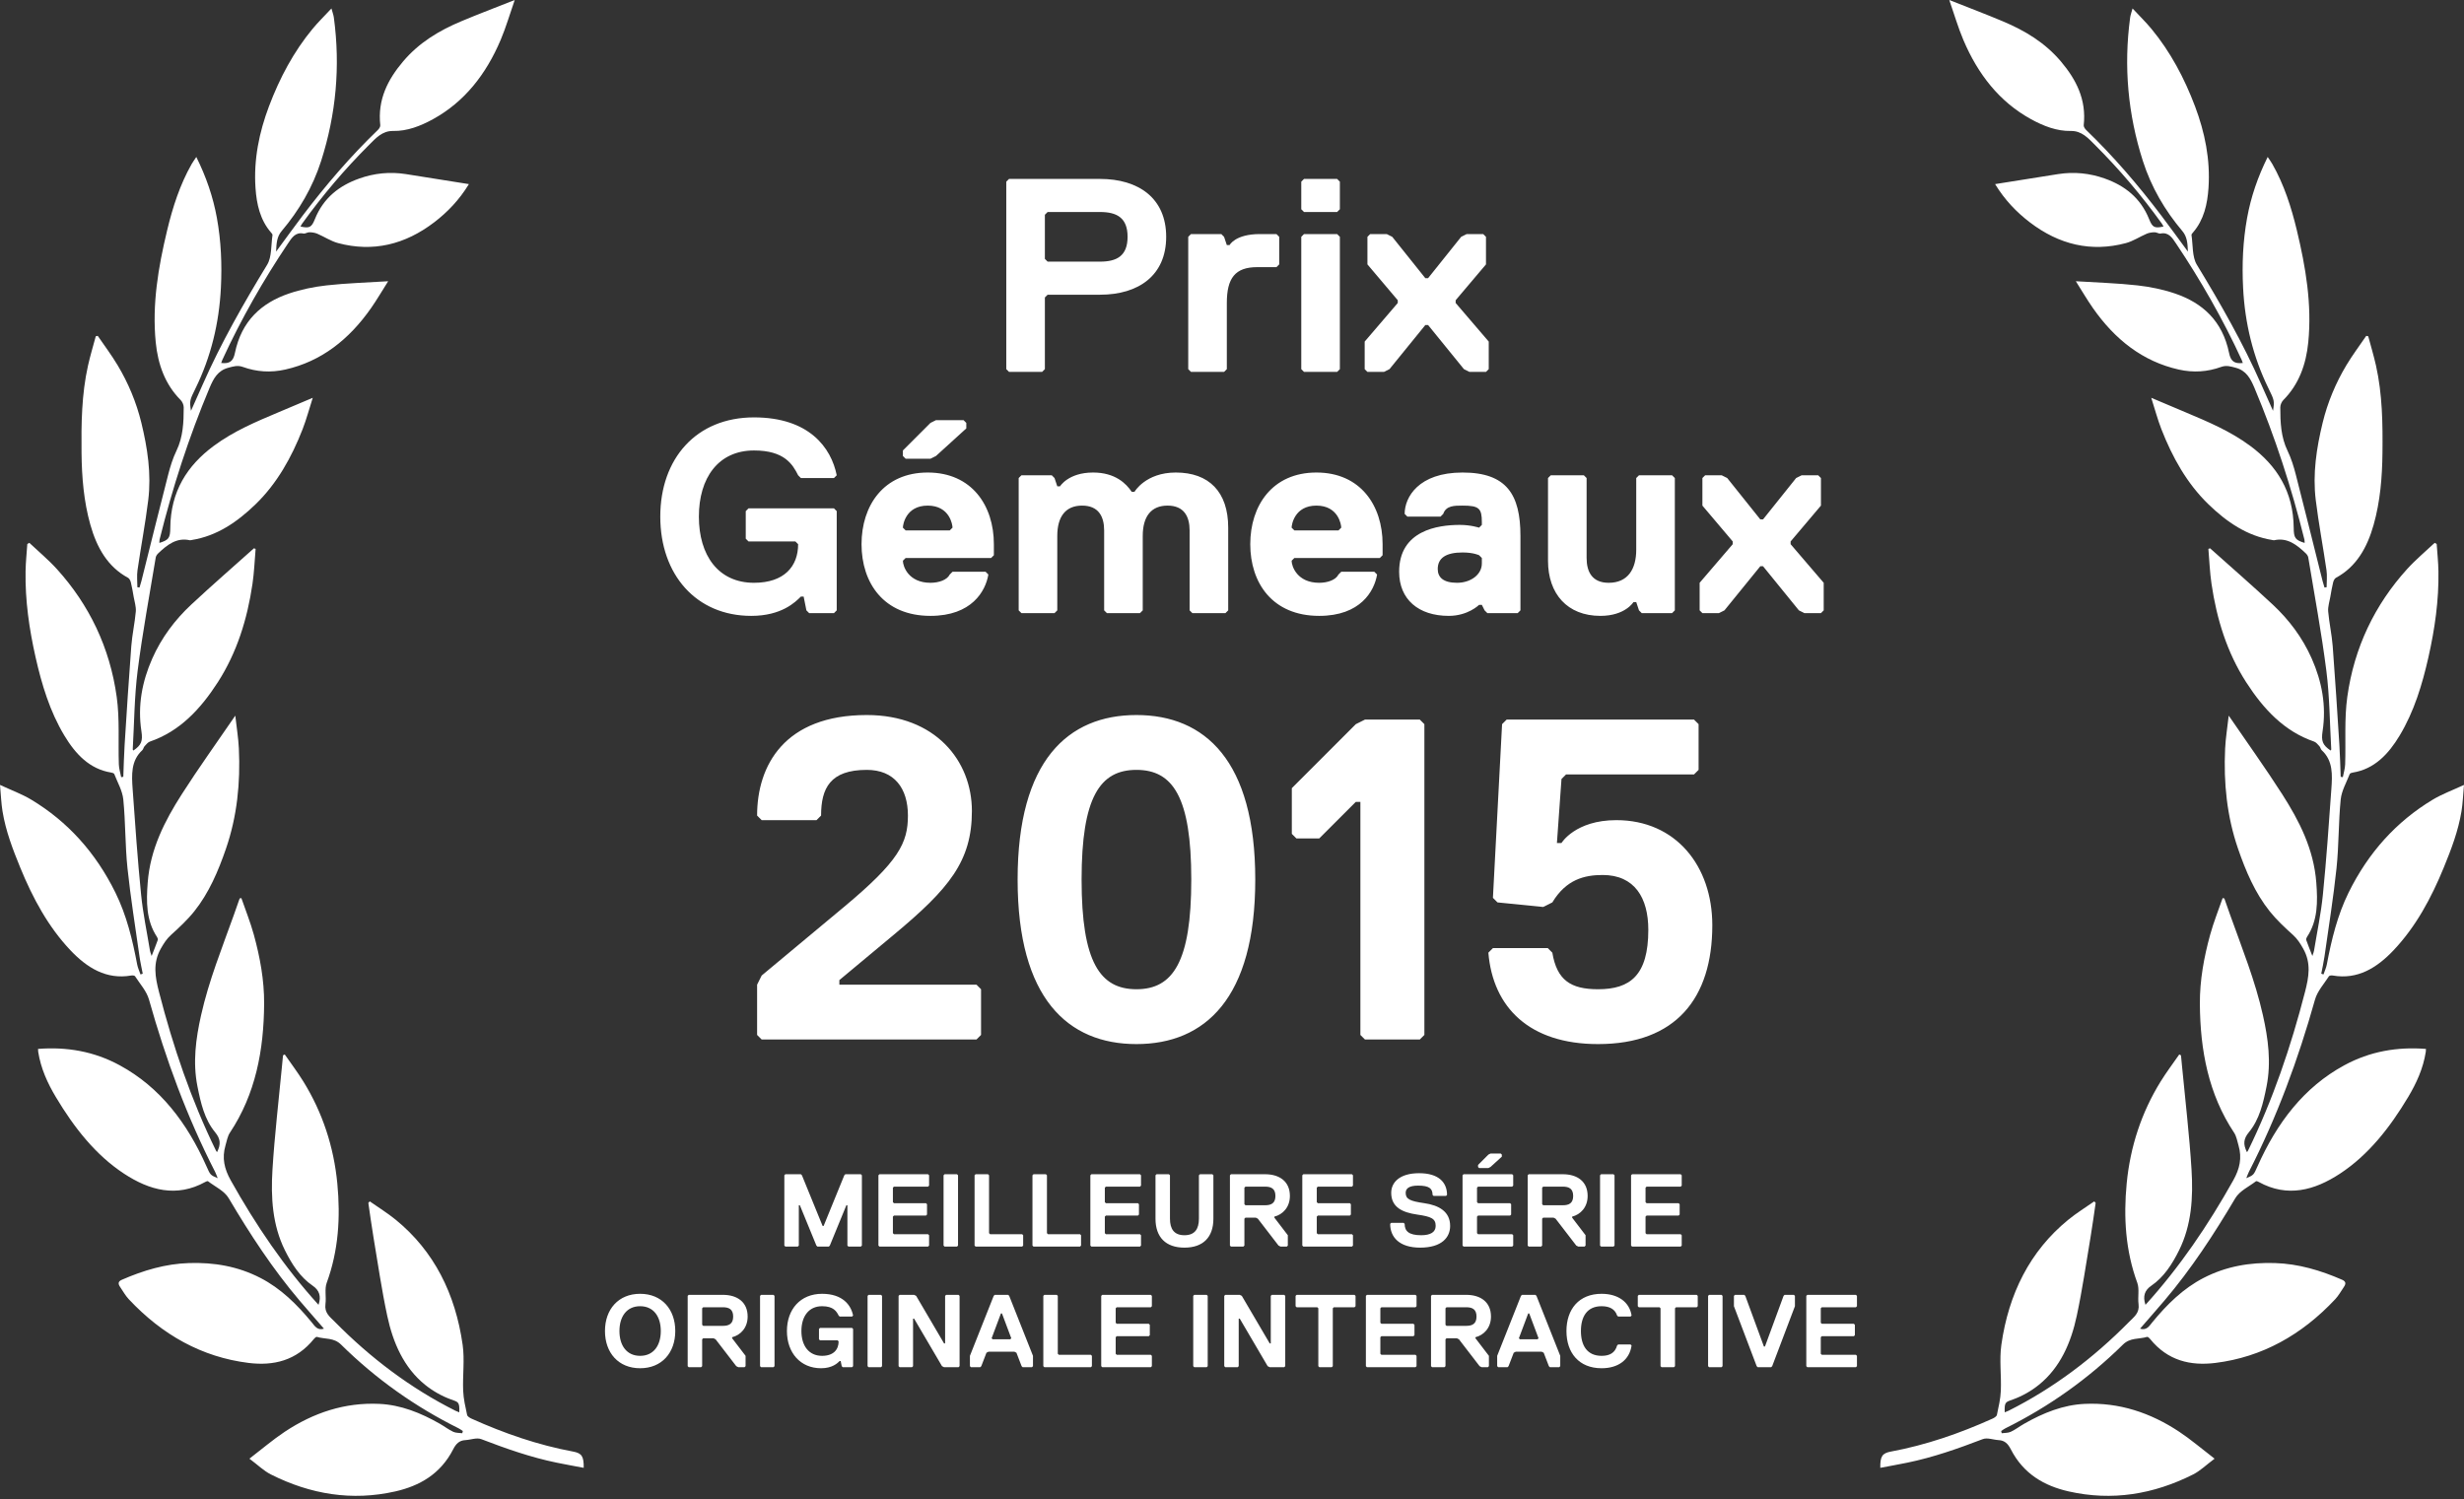 <?xml version="1.0" encoding="UTF-8" standalone="no"?>
<svg width="143px" height="87px" viewBox="0 0 143 87" version="1.1" xmlns="http://www.w3.org/2000/svg" xmlns:xlink="http://www.w3.org/1999/xlink" xmlns:sketch="http://www.bohemiancoding.com/sketch/ns">
    <rect x="0" y="0" width="143" height="87" fill="#333333" stroke="none"/>
    <!-- Generator: Sketch 3.3.3 (12072) - http://www.bohemiancoding.com/sketch -->
    <title>Gemeaux</title>
    <desc>Created with Sketch.</desc>
    <defs></defs>
    <g id="Page-1" stroke="none" stroke-width="1" fill="none" fill-rule="evenodd" sketch:type="MSPage">
        <g id="Desktop-Copy-2" sketch:type="MSArtboardGroup" transform="translate(-718, -1044)" fill="#FFFFFF">
            <g id="BlockAwards" sketch:type="MSLayerGroup" transform="translate(0, 998)">
                <g id="Prix" transform="translate(155, 45)" sketch:type="MSShapeGroup">
                    <g id="Gemeaux" transform="translate(563, 1)">
                        <g id="Palmes">
                            <g id="Palme">
                                <path d="M26.655,81.971 C26.677,81.355 26.604,81.378 26.165,81.219 C25.637,81.028 25.116,80.733 24.668,80.371 C23.44,79.379 22.809,77.943 22.473,76.365 C22.151,74.859 21.93,73.327 21.674,71.805 C21.563,71.144 21.475,70.478 21.377,69.815 C21.404,69.785 21.432,69.756 21.459,69.727 C21.964,70.081 22.49,70.404 22.969,70.796 C25.192,72.611 26.429,75.089 26.85,78.053 C26.973,78.919 26.844,79.825 26.88,80.711 C26.898,81.184 27.01,81.655 27.108,82.12 C27.128,82.212 27.269,82.294 27.37,82.34 C29.274,83.197 31.228,83.871 33.262,84.249 C33.766,84.342 33.886,84.528 33.876,85.192 C33.347,85.091 32.825,84.999 32.305,84.892 C30.808,84.585 29.366,84.077 27.931,83.527 C27.661,83.424 27.315,83.567 27.003,83.584 C26.665,83.603 26.471,83.783 26.301,84.116 C25.565,85.553 24.348,86.243 22.938,86.562 C20.434,87.128 18.025,86.738 15.718,85.574 C15.308,85.367 14.956,85.02 14.475,84.661 C15.219,84.09 15.844,83.553 16.519,83.104 C18.201,81.985 20.025,81.389 22.007,81.48 C23.266,81.538 24.419,82.003 25.524,82.633 C25.787,82.783 26.033,82.974 26.304,83.101 C26.461,83.175 26.653,83.159 26.829,83.184 C26.84,83.141 26.851,83.099 26.861,83.056 C26.779,83.003 26.7,82.94 26.613,82.897 C24.115,81.657 21.832,80.049 19.793,78.039 C19.368,77.62 18.858,77.737 18.392,77.592 C18.347,77.579 18.264,77.655 18.22,77.71 C17.199,78.978 15.864,79.283 14.422,79.103 C11.72,78.766 9.416,77.479 7.473,75.405 C7.279,75.198 7.135,74.935 6.971,74.695 C6.846,74.514 6.845,74.376 7.07,74.278 C8.325,73.73 9.609,73.35 10.971,73.307 C12.415,73.261 13.802,73.492 15.119,74.173 C16.293,74.78 17.235,75.703 18.092,76.749 C18.268,76.964 18.423,77.237 18.8,77.115 C18.316,76.557 17.847,76.027 17.388,75.487 C15.834,73.658 14.513,71.639 13.273,69.544 C13.018,69.113 12.485,68.877 12.074,68.56 C12.043,68.537 11.962,68.574 11.912,68.601 C10.252,69.518 8.675,69.087 7.204,68.123 C5.543,67.034 4.301,65.444 3.246,63.681 C2.761,62.871 2.368,62.013 2.217,61.044 C2.209,60.995 2.211,60.944 2.208,60.878 C3.872,60.749 5.455,61.017 6.952,61.831 C9.294,63.104 10.862,65.172 11.987,67.7 C12.208,68.195 12.202,68.198 12.635,68.381 C12.572,68.227 12.534,68.112 12.48,68.007 C10.856,64.837 9.623,61.49 8.648,58.018 C8.508,57.521 8.123,57.104 7.838,56.661 C7.806,56.611 7.683,56.606 7.607,56.619 C6.176,56.866 5.058,56.179 4.082,55.147 C2.797,53.787 1.903,52.131 1.176,50.357 C0.743,49.299 0.332,48.23 0.145,47.081 C0.071,46.625 0.055,46.157 0,45.556 C0.679,45.872 1.277,46.088 1.819,46.415 C3.926,47.682 5.556,49.487 6.699,51.809 C7.343,53.115 7.69,54.534 7.962,55.98 C8,56.178 8.089,56.364 8.155,56.556 C8.198,56.542 8.241,56.527 8.284,56.513 C8.221,56.181 8.144,55.852 8.097,55.518 C7.855,53.808 7.579,52.102 7.398,50.384 C7.26,49.064 7.287,47.724 7.156,46.403 C7.105,45.895 6.821,45.413 6.632,44.925 C6.613,44.876 6.513,44.848 6.448,44.838 C5.203,44.636 4.385,43.773 3.732,42.686 C2.898,41.298 2.424,39.741 2.064,38.142 C1.695,36.505 1.455,34.846 1.484,33.153 C1.493,32.626 1.55,32.101 1.585,31.574 C1.624,31.552 1.663,31.529 1.702,31.506 C2.238,32.012 2.807,32.483 3.304,33.031 C5.174,35.098 6.376,37.576 6.774,40.453 C6.951,41.732 6.854,43.056 6.897,44.359 C6.905,44.61 6.985,44.857 7.032,45.106 C7.073,45.099 7.115,45.092 7.156,45.085 C7.181,44.469 7.193,43.852 7.232,43.237 C7.354,41.324 7.473,39.411 7.62,37.501 C7.672,36.828 7.823,36.164 7.882,35.491 C7.906,35.216 7.807,34.927 7.759,34.646 C7.71,34.365 7.664,34.082 7.596,33.806 C7.572,33.705 7.51,33.578 7.433,33.536 C6.245,32.897 5.617,31.78 5.243,30.453 C4.861,29.096 4.747,27.697 4.732,26.284 C4.714,24.585 4.735,22.889 5.106,21.226 C5.234,20.65 5.406,20.086 5.558,19.517 C5.596,19.509 5.635,19.501 5.673,19.493 C6.06,20.061 6.475,20.609 6.829,21.202 C7.444,22.231 7.913,23.345 8.203,24.535 C8.56,26.002 8.79,27.5 8.604,29.02 C8.437,30.384 8.177,31.734 7.98,33.095 C7.933,33.417 7.973,33.754 7.973,34.083 C8.014,34.089 8.056,34.094 8.097,34.099 C8.134,33.974 8.175,33.85 8.207,33.723 C8.723,31.666 9.231,29.607 9.759,27.554 C9.881,27.079 10.028,26.601 10.238,26.168 C10.627,25.367 10.662,24.509 10.662,23.641 C10.662,23.498 10.582,23.316 10.483,23.217 C9.585,22.314 9.166,21.157 9.038,19.868 C8.82,17.655 9.188,15.506 9.698,13.377 C10.023,12.023 10.444,10.713 11.125,9.518 C11.197,9.391 11.285,9.274 11.393,9.11 C11.967,10.266 12.367,11.427 12.589,12.656 C12.831,13.993 12.889,15.346 12.82,16.708 C12.716,18.768 12.24,20.713 11.352,22.531 C11.012,23.225 10.991,23.261 11.084,23.843 C11.327,23.297 11.544,22.814 11.758,22.33 C12.833,19.894 14.136,17.61 15.506,15.363 C15.78,14.914 15.727,14.222 15.815,13.64 C15.822,13.595 15.759,13.53 15.72,13.484 C15.097,12.76 14.891,11.852 14.828,10.904 C14.717,9.258 15.04,7.684 15.609,6.174 C16.231,4.526 17.045,2.997 18.144,1.67 C18.47,1.276 18.836,0.922 19.236,0.491 C19.297,0.717 19.355,0.867 19.376,1.022 C19.759,3.861 19.503,6.636 18.638,9.339 C18.147,10.872 17.355,12.216 16.351,13.404 C16.072,13.733 16.042,14.1 16.023,14.604 C16.574,13.856 17.058,13.186 17.555,12.528 C18.901,10.749 20.344,9.071 21.929,7.543 C21.998,7.477 22.079,7.355 22.07,7.271 C21.905,5.777 22.51,4.615 23.386,3.576 C24.319,2.468 25.497,1.769 26.762,1.238 C27.753,0.821 28.757,0.442 29.872,0 C29.584,0.827 29.363,1.593 29.056,2.316 C28.209,4.313 26.958,5.911 25.135,6.914 C24.405,7.315 23.635,7.616 22.82,7.601 C22.182,7.589 21.808,8.023 21.419,8.41 C20.009,9.815 18.713,11.342 17.532,12.984 C17.498,13.032 17.473,13.088 17.439,13.147 C17.964,13.265 18.085,13.191 18.272,12.724 C18.772,11.477 19.695,10.774 20.837,10.366 C21.722,10.05 22.626,9.96 23.547,10.103 C24.752,10.29 25.956,10.486 27.213,10.686 C26.649,11.609 25.972,12.311 25.201,12.901 C23.504,14.198 21.643,14.648 19.621,14.109 C19.202,13.997 18.817,13.736 18.41,13.563 C18.268,13.503 18.106,13.483 17.953,13.481 C17.837,13.478 17.715,13.575 17.607,13.554 C17.142,13.462 16.935,13.798 16.705,14.142 C15.273,16.278 13.994,18.517 12.904,20.885 C12.877,20.942 12.86,21.004 12.837,21.067 C13.329,21.124 13.536,20.967 13.634,20.486 C14.018,18.617 15.185,17.577 16.763,17.039 C17.472,16.798 18.218,16.645 18.957,16.563 C20.103,16.435 21.257,16.403 22.528,16.322 C22.169,16.888 21.873,17.398 21.538,17.877 C20.259,19.706 18.648,20.979 16.553,21.449 C15.713,21.638 14.895,21.586 14.092,21.296 C13.788,21.187 13.543,21.266 13.248,21.345 C12.645,21.507 12.396,21.954 12.159,22.518 C10.965,25.361 10.01,28.297 9.262,31.316 C9.248,31.376 9.253,31.441 9.249,31.511 C9.794,31.343 9.878,31.224 9.883,30.637 C9.902,28.526 10.864,27.021 12.406,25.879 C13.569,25.018 14.866,24.474 16.163,23.928 C16.793,23.663 17.422,23.396 18.151,23.088 C17.939,23.749 17.783,24.342 17.564,24.905 C16.921,26.552 16.078,28.057 14.842,29.258 C13.767,30.302 12.58,31.111 11.125,31.342 C11.09,31.347 11.053,31.363 11.02,31.356 C10.261,31.184 9.708,31.613 9.183,32.115 C9.118,32.177 9.052,32.269 9.038,32.357 C8.677,34.547 8.267,36.73 7.988,38.933 C7.797,40.44 7.791,41.975 7.704,43.497 C7.703,43.518 7.728,43.54 7.74,43.56 C8.212,43.242 8.293,43.005 8.207,42.438 C7.98,40.958 8.247,39.555 8.836,38.224 C9.378,36.998 10.163,35.963 11.103,35.087 C12.295,33.975 13.523,32.909 14.736,31.824 C14.769,31.835 14.802,31.846 14.835,31.857 C14.777,32.534 14.752,33.217 14.653,33.887 C14.351,35.942 13.749,37.875 12.644,39.593 C11.634,41.162 10.426,42.449 8.705,43.039 C8.584,43.08 8.483,43.208 8.388,43.312 C8.331,43.374 8.318,43.488 8.258,43.542 C7.59,44.152 7.641,44.985 7.698,45.798 C7.843,47.838 7.985,49.88 8.188,51.914 C8.297,53.011 8.527,54.093 8.705,55.181 C8.716,55.252 8.747,55.319 8.8,55.485 C8.943,55.118 9.057,54.839 9.157,54.555 C9.173,54.509 9.142,54.427 9.111,54.38 C8.476,53.422 8.488,52.327 8.572,51.226 C8.719,49.284 9.559,47.646 10.547,46.102 C11.522,44.577 12.576,43.113 13.655,41.535 C13.733,42.231 13.834,42.837 13.863,43.447 C13.957,45.432 13.761,47.376 13.117,49.25 C12.665,50.563 12.126,51.827 11.278,52.889 C10.874,53.395 10.396,53.837 9.921,54.266 C9.669,54.495 9.506,54.753 9.334,55.056 C8.859,55.897 9.003,56.7 9.227,57.571 C10.048,60.763 11.101,63.851 12.532,66.778 C12.549,66.811 12.573,66.84 12.595,66.872 C12.832,66.407 12.792,66.09 12.489,65.722 C11.866,64.968 11.652,64.019 11.46,63.06 C11.18,61.658 11.364,60.287 11.67,58.922 C12.12,56.915 12.882,55.031 13.567,53.116 C13.682,52.794 13.794,52.47 13.908,52.146 C13.941,52.139 13.975,52.132 14.008,52.124 C14.253,52.835 14.535,53.533 14.734,54.258 C15.09,55.558 15.337,56.889 15.329,58.254 C15.313,60.952 14.83,63.506 13.343,65.741 C13.205,65.948 13.159,66.232 13.085,66.485 C12.873,67.213 13.019,67.839 13.389,68.502 C14.851,71.115 16.508,73.552 18.485,75.731 C18.655,75.234 18.531,74.883 18.147,74.622 C17.418,74.124 16.941,73.38 16.537,72.569 C15.807,71.1 15.714,69.494 15.813,67.888 C15.936,65.887 16.174,63.894 16.363,61.897 C16.383,61.682 16.404,61.467 16.425,61.252 C16.459,61.235 16.492,61.217 16.525,61.199 C16.887,61.722 17.27,62.228 17.605,62.769 C18.713,64.56 19.371,66.546 19.577,68.691 C19.765,70.654 19.646,72.588 18.961,74.455 C18.828,74.817 18.943,75.28 18.888,75.688 C18.819,76.204 19.147,76.428 19.421,76.706 C21.513,78.829 23.835,80.576 26.43,81.878 C26.493,81.91 26.56,81.932 26.655,81.971"></path>
                            </g>
                            <g id="Palme" transform="translate(126, 43.5) scale(-1, 1) translate(-126, -43.5) translate(109, 0)">
                                <path d="M26.655,81.971 C26.677,81.355 26.604,81.378 26.165,81.219 C25.637,81.028 25.116,80.733 24.668,80.371 C23.44,79.379 22.809,77.943 22.473,76.365 C22.151,74.859 21.93,73.327 21.674,71.805 C21.563,71.144 21.475,70.478 21.377,69.815 C21.404,69.785 21.432,69.756 21.459,69.727 C21.964,70.081 22.49,70.404 22.969,70.796 C25.192,72.611 26.429,75.089 26.85,78.053 C26.973,78.919 26.844,79.825 26.88,80.711 C26.898,81.184 27.01,81.655 27.108,82.12 C27.128,82.212 27.269,82.294 27.37,82.34 C29.274,83.197 31.228,83.871 33.262,84.249 C33.766,84.342 33.886,84.528 33.876,85.192 C33.347,85.091 32.825,84.999 32.305,84.892 C30.808,84.585 29.366,84.077 27.931,83.527 C27.661,83.424 27.315,83.567 27.003,83.584 C26.665,83.603 26.471,83.783 26.301,84.116 C25.565,85.553 24.348,86.243 22.938,86.562 C20.434,87.128 18.025,86.738 15.718,85.574 C15.308,85.367 14.956,85.02 14.475,84.661 C15.219,84.09 15.844,83.553 16.519,83.104 C18.201,81.985 20.025,81.389 22.007,81.48 C23.266,81.538 24.419,82.003 25.524,82.633 C25.787,82.783 26.033,82.974 26.304,83.101 C26.461,83.175 26.653,83.159 26.829,83.184 C26.84,83.141 26.851,83.099 26.861,83.056 C26.779,83.003 26.7,82.94 26.613,82.897 C24.115,81.657 21.832,80.049 19.793,78.039 C19.368,77.62 18.858,77.737 18.392,77.592 C18.347,77.579 18.264,77.655 18.22,77.71 C17.199,78.978 15.864,79.283 14.422,79.103 C11.72,78.766 9.416,77.479 7.473,75.405 C7.279,75.198 7.135,74.935 6.971,74.695 C6.846,74.514 6.845,74.376 7.07,74.278 C8.325,73.73 9.609,73.35 10.971,73.307 C12.415,73.261 13.802,73.492 15.119,74.173 C16.293,74.78 17.235,75.703 18.092,76.749 C18.268,76.964 18.423,77.237 18.8,77.115 C18.316,76.557 17.847,76.027 17.388,75.487 C15.834,73.658 14.513,71.639 13.273,69.544 C13.018,69.113 12.485,68.877 12.074,68.56 C12.043,68.537 11.962,68.574 11.912,68.601 C10.252,69.518 8.675,69.087 7.204,68.123 C5.543,67.034 4.301,65.444 3.246,63.681 C2.761,62.871 2.368,62.013 2.217,61.044 C2.209,60.995 2.211,60.944 2.208,60.878 C3.872,60.749 5.455,61.017 6.952,61.831 C9.294,63.104 10.862,65.172 11.987,67.7 C12.208,68.195 12.202,68.198 12.635,68.381 C12.572,68.227 12.534,68.112 12.48,68.007 C10.856,64.837 9.623,61.49 8.648,58.018 C8.508,57.521 8.123,57.104 7.838,56.661 C7.806,56.611 7.683,56.606 7.607,56.619 C6.176,56.866 5.058,56.179 4.082,55.147 C2.797,53.787 1.903,52.131 1.176,50.357 C0.743,49.299 0.332,48.23 0.145,47.081 C0.071,46.625 0.055,46.157 0,45.556 C0.679,45.872 1.277,46.088 1.819,46.415 C3.926,47.682 5.556,49.487 6.699,51.809 C7.343,53.115 7.69,54.534 7.962,55.98 C8,56.178 8.089,56.364 8.155,56.556 C8.198,56.542 8.241,56.527 8.284,56.513 C8.221,56.181 8.144,55.852 8.097,55.518 C7.855,53.808 7.579,52.102 7.398,50.384 C7.26,49.064 7.287,47.724 7.156,46.403 C7.105,45.895 6.821,45.413 6.632,44.925 C6.613,44.876 6.513,44.848 6.448,44.838 C5.203,44.636 4.385,43.773 3.732,42.686 C2.898,41.298 2.424,39.741 2.064,38.142 C1.695,36.505 1.455,34.846 1.484,33.153 C1.493,32.626 1.55,32.101 1.585,31.574 C1.624,31.552 1.663,31.529 1.702,31.506 C2.238,32.012 2.807,32.483 3.304,33.031 C5.174,35.098 6.376,37.576 6.774,40.453 C6.951,41.732 6.854,43.056 6.897,44.359 C6.905,44.61 6.985,44.857 7.032,45.106 C7.073,45.099 7.115,45.092 7.156,45.085 C7.181,44.469 7.193,43.852 7.232,43.237 C7.354,41.324 7.473,39.411 7.62,37.501 C7.672,36.828 7.823,36.164 7.882,35.491 C7.906,35.216 7.807,34.927 7.759,34.646 C7.71,34.365 7.664,34.082 7.596,33.806 C7.572,33.705 7.51,33.578 7.433,33.536 C6.245,32.897 5.617,31.78 5.243,30.453 C4.861,29.096 4.747,27.697 4.732,26.284 C4.714,24.585 4.735,22.889 5.106,21.226 C5.234,20.65 5.406,20.086 5.558,19.517 C5.596,19.509 5.635,19.501 5.673,19.493 C6.06,20.061 6.475,20.609 6.829,21.202 C7.444,22.231 7.913,23.345 8.203,24.535 C8.56,26.002 8.79,27.5 8.604,29.02 C8.437,30.384 8.177,31.734 7.98,33.095 C7.933,33.417 7.973,33.754 7.973,34.083 C8.014,34.089 8.056,34.094 8.097,34.099 C8.134,33.974 8.175,33.85 8.207,33.723 C8.723,31.666 9.231,29.607 9.759,27.554 C9.881,27.079 10.028,26.601 10.238,26.168 C10.627,25.367 10.662,24.509 10.662,23.641 C10.662,23.498 10.582,23.316 10.483,23.217 C9.585,22.314 9.166,21.157 9.038,19.868 C8.82,17.655 9.188,15.506 9.698,13.377 C10.023,12.023 10.444,10.713 11.125,9.518 C11.197,9.391 11.285,9.274 11.393,9.11 C11.967,10.266 12.367,11.427 12.589,12.656 C12.831,13.993 12.889,15.346 12.82,16.708 C12.716,18.768 12.24,20.713 11.352,22.531 C11.012,23.225 10.991,23.261 11.084,23.843 C11.327,23.297 11.544,22.814 11.758,22.33 C12.833,19.894 14.136,17.61 15.506,15.363 C15.78,14.914 15.727,14.222 15.815,13.64 C15.822,13.595 15.759,13.53 15.72,13.484 C15.097,12.76 14.891,11.852 14.828,10.904 C14.717,9.258 15.04,7.684 15.609,6.174 C16.231,4.526 17.045,2.997 18.144,1.67 C18.47,1.276 18.836,0.922 19.236,0.491 C19.297,0.717 19.355,0.867 19.376,1.022 C19.759,3.861 19.503,6.636 18.638,9.339 C18.147,10.872 17.355,12.216 16.351,13.404 C16.072,13.733 16.042,14.1 16.023,14.604 C16.574,13.856 17.058,13.186 17.555,12.528 C18.901,10.749 20.344,9.071 21.929,7.543 C21.998,7.477 22.079,7.355 22.07,7.271 C21.905,5.777 22.51,4.615 23.386,3.576 C24.319,2.468 25.497,1.769 26.762,1.238 C27.753,0.821 28.757,0.442 29.872,0 C29.584,0.827 29.363,1.593 29.056,2.316 C28.209,4.313 26.958,5.911 25.135,6.914 C24.405,7.315 23.635,7.616 22.82,7.601 C22.182,7.589 21.808,8.023 21.419,8.41 C20.009,9.815 18.713,11.342 17.532,12.984 C17.498,13.032 17.473,13.088 17.439,13.147 C17.964,13.265 18.085,13.191 18.272,12.724 C18.772,11.477 19.695,10.774 20.837,10.366 C21.722,10.05 22.626,9.96 23.547,10.103 C24.752,10.29 25.956,10.486 27.213,10.686 C26.649,11.609 25.972,12.311 25.201,12.901 C23.504,14.198 21.643,14.648 19.621,14.109 C19.202,13.997 18.817,13.736 18.41,13.563 C18.268,13.503 18.106,13.483 17.953,13.481 C17.837,13.478 17.715,13.575 17.607,13.554 C17.142,13.462 16.935,13.798 16.705,14.142 C15.273,16.278 13.994,18.517 12.904,20.885 C12.877,20.942 12.86,21.004 12.837,21.067 C13.329,21.124 13.536,20.967 13.634,20.486 C14.018,18.617 15.185,17.577 16.763,17.039 C17.472,16.798 18.218,16.645 18.957,16.563 C20.103,16.435 21.257,16.403 22.528,16.322 C22.169,16.888 21.873,17.398 21.538,17.877 C20.259,19.706 18.648,20.979 16.553,21.449 C15.713,21.638 14.895,21.586 14.092,21.296 C13.788,21.187 13.543,21.266 13.248,21.345 C12.645,21.507 12.396,21.954 12.159,22.518 C10.965,25.361 10.01,28.297 9.262,31.316 C9.248,31.376 9.253,31.441 9.249,31.511 C9.794,31.343 9.878,31.224 9.883,30.637 C9.902,28.526 10.864,27.021 12.406,25.879 C13.569,25.018 14.866,24.474 16.163,23.928 C16.793,23.663 17.422,23.396 18.151,23.088 C17.939,23.749 17.783,24.342 17.564,24.905 C16.921,26.552 16.078,28.057 14.842,29.258 C13.767,30.302 12.58,31.111 11.125,31.342 C11.09,31.347 11.053,31.363 11.02,31.356 C10.261,31.184 9.708,31.613 9.183,32.115 C9.118,32.177 9.052,32.269 9.038,32.357 C8.677,34.547 8.267,36.73 7.988,38.933 C7.797,40.44 7.791,41.975 7.704,43.497 C7.703,43.518 7.728,43.54 7.74,43.56 C8.212,43.242 8.293,43.005 8.207,42.438 C7.98,40.958 8.247,39.555 8.836,38.224 C9.378,36.998 10.163,35.963 11.103,35.087 C12.295,33.975 13.523,32.909 14.736,31.824 C14.769,31.835 14.802,31.846 14.835,31.857 C14.777,32.534 14.752,33.217 14.653,33.887 C14.351,35.942 13.749,37.875 12.644,39.593 C11.634,41.162 10.426,42.449 8.705,43.039 C8.584,43.08 8.483,43.208 8.388,43.312 C8.331,43.374 8.318,43.488 8.258,43.542 C7.59,44.152 7.641,44.985 7.698,45.798 C7.843,47.838 7.985,49.88 8.188,51.914 C8.297,53.011 8.527,54.093 8.705,55.181 C8.716,55.252 8.747,55.319 8.8,55.485 C8.943,55.118 9.057,54.839 9.157,54.555 C9.173,54.509 9.142,54.427 9.111,54.38 C8.476,53.422 8.488,52.327 8.572,51.226 C8.719,49.284 9.559,47.646 10.547,46.102 C11.522,44.577 12.576,43.113 13.655,41.535 C13.733,42.231 13.834,42.837 13.863,43.447 C13.957,45.432 13.761,47.376 13.117,49.25 C12.665,50.563 12.126,51.827 11.278,52.889 C10.874,53.395 10.396,53.837 9.921,54.266 C9.669,54.495 9.506,54.753 9.334,55.056 C8.859,55.897 9.003,56.7 9.227,57.571 C10.048,60.763 11.101,63.851 12.532,66.778 C12.549,66.811 12.573,66.84 12.595,66.872 C12.832,66.407 12.792,66.09 12.489,65.722 C11.866,64.968 11.652,64.019 11.46,63.06 C11.18,61.658 11.364,60.287 11.67,58.922 C12.12,56.915 12.882,55.031 13.567,53.116 C13.682,52.794 13.794,52.47 13.908,52.146 C13.941,52.139 13.975,52.132 14.008,52.124 C14.253,52.835 14.535,53.533 14.734,54.258 C15.09,55.558 15.337,56.889 15.329,58.254 C15.313,60.952 14.83,63.506 13.343,65.741 C13.205,65.948 13.159,66.232 13.085,66.485 C12.873,67.213 13.019,67.839 13.389,68.502 C14.851,71.115 16.508,73.552 18.485,75.731 C18.655,75.234 18.531,74.883 18.147,74.622 C17.418,74.124 16.941,73.38 16.537,72.569 C15.807,71.1 15.714,69.494 15.813,67.888 C15.936,65.887 16.174,63.894 16.363,61.897 C16.383,61.682 16.404,61.467 16.425,61.252 C16.459,61.235 16.492,61.217 16.525,61.199 C16.887,61.722 17.27,62.228 17.605,62.769 C18.713,64.56 19.371,66.546 19.577,68.691 C19.765,70.654 19.646,72.588 18.961,74.455 C18.828,74.817 18.943,75.28 18.888,75.688 C18.819,76.204 19.147,76.428 19.421,76.706 C21.513,78.829 23.835,80.576 26.43,81.878 C26.493,81.91 26.56,81.932 26.655,81.971"></path>
                            </g>
                        </g>
                        <path d="M67.68,13.745 C67.68,11.505 66.08,10.385 63.84,10.385 L58.56,10.385 L58.4,10.545 L58.4,21.425 L58.56,21.585 L60.48,21.585 L60.64,21.425 L60.64,17.265 L60.8,17.105 L63.84,17.105 C66.08,17.105 67.68,15.985 67.68,13.745 L67.68,13.745 Z M65.44,13.745 C65.44,14.865 64.8,15.185 63.84,15.185 L60.8,15.185 L60.64,15.025 L60.64,12.465 L60.8,12.305 L63.84,12.305 C64.8,12.305 65.44,12.625 65.44,13.745 L65.44,13.745 Z M74.24,15.345 L74.24,13.745 L74.08,13.585 L73.12,13.585 C71.68,13.585 71.36,14.225 71.36,14.225 L71.2,14.225 L71.04,13.745 L70.88,13.585 L69.12,13.585 L68.96,13.745 L68.96,21.425 L69.12,21.585 L71.04,21.585 L71.2,21.425 L71.2,17.585 C71.2,16.145 71.68,15.505 72.96,15.505 L74.08,15.505 L74.24,15.345 Z M77.76,12.145 L77.76,10.545 L77.6,10.385 L75.68,10.385 L75.52,10.545 L75.52,12.145 L75.68,12.305 L77.6,12.305 L77.76,12.145 Z M77.76,21.425 L77.76,13.745 L77.6,13.585 L75.68,13.585 L75.52,13.745 L75.52,21.425 L75.68,21.585 L77.6,21.585 L77.76,21.425 Z M86.4,21.425 L86.4,19.825 L84.48,17.585 L84.48,17.425 L86.24,15.345 L86.24,13.745 L86.08,13.585 L85.12,13.585 L84.8,13.745 L82.88,16.145 L82.72,16.145 L80.8,13.745 L80.48,13.585 L79.52,13.585 L79.36,13.745 L79.36,15.345 L81.12,17.425 L81.12,17.585 L79.2,19.825 L79.2,21.425 L79.36,21.585 L80.32,21.585 L80.64,21.425 L82.72,18.865 L82.88,18.865 L84.96,21.425 L85.28,21.585 L86.24,21.585 L86.4,21.425 Z M48.56,35.425 L48.56,29.665 L48.4,29.505 L43.44,29.505 L43.28,29.665 L43.28,31.265 L43.44,31.425 L46.16,31.425 L46.32,31.585 C46.32,32.865 45.52,33.825 43.76,33.825 C41.68,33.825 40.56,32.225 40.56,29.985 C40.56,27.745 41.68,26.145 43.76,26.145 C45.52,26.145 46,26.945 46.32,27.585 L46.48,27.745 L48.4,27.745 L48.56,27.585 C48.24,25.985 46.96,24.225 43.76,24.225 C40.4,24.225 38.32,26.625 38.32,29.985 C38.32,33.345 40.4,35.745 43.6,35.745 C45.36,35.745 46.16,34.945 46.48,34.625 L46.64,34.625 L46.8,35.425 L46.96,35.585 L48.4,35.585 L48.56,35.425 Z M57.68,31.585 C57.68,29.345 56.4,27.425 53.84,27.425 C51.28,27.425 50,29.345 50,31.585 C50,33.825 51.28,35.745 54,35.745 C56.4,35.745 57.2,34.305 57.36,33.345 L57.2,33.185 L55.28,33.185 L55.12,33.345 C54.96,33.665 54.48,33.825 54,33.825 C52.72,33.825 52.4,32.865 52.4,32.545 L52.56,32.385 L57.52,32.385 L57.68,32.225 L57.68,31.585 Z M55.12,30.785 L52.56,30.785 L52.4,30.625 C52.4,30.465 52.56,29.345 53.84,29.345 C55.12,29.345 55.28,30.465 55.28,30.625 L55.12,30.785 Z M56.08,24.865 L56.08,24.545 L55.92,24.385 L54.32,24.385 L54,24.545 L52.4,26.145 L52.4,26.465 L52.56,26.625 L54,26.625 L54.32,26.465 L56.08,24.865 Z M71.28,35.425 L71.28,30.625 C71.28,28.545 70.16,27.425 68.24,27.425 C66.48,27.425 65.84,28.545 65.84,28.545 L65.68,28.545 C65.36,28.065 64.72,27.425 63.44,27.425 C62,27.425 61.52,28.225 61.52,28.225 L61.36,28.225 L61.2,27.745 L61.04,27.585 L59.28,27.585 L59.12,27.745 L59.12,35.425 L59.28,35.585 L61.2,35.585 L61.36,35.425 L61.36,31.105 C61.36,29.985 61.84,29.345 62.8,29.345 C63.76,29.345 64.08,29.985 64.08,30.785 L64.08,35.425 L64.24,35.585 L66.16,35.585 L66.32,35.425 L66.32,31.105 C66.32,29.985 66.8,29.345 67.76,29.345 C68.72,29.345 69.04,29.985 69.04,30.785 L69.04,35.425 L69.2,35.585 L71.12,35.585 L71.28,35.425 Z M80.24,31.585 C80.24,29.345 78.96,27.425 76.4,27.425 C73.84,27.425 72.56,29.345 72.56,31.585 C72.56,33.825 73.84,35.745 76.56,35.745 C78.96,35.745 79.76,34.305 79.92,33.345 L79.76,33.185 L77.84,33.185 L77.68,33.345 C77.52,33.665 77.04,33.825 76.56,33.825 C75.28,33.825 74.96,32.865 74.96,32.545 L75.12,32.385 L80.08,32.385 L80.24,32.225 L80.24,31.585 Z M77.68,30.785 L75.12,30.785 L74.96,30.625 C74.96,30.465 75.12,29.345 76.4,29.345 C77.68,29.345 77.84,30.465 77.84,30.625 L77.68,30.785 Z M88.24,35.425 L88.24,31.105 C88.24,28.705 87.44,27.425 84.88,27.425 C82.32,27.425 81.52,28.865 81.52,29.825 L81.68,29.985 L83.6,29.985 L83.76,29.825 C83.92,29.345 84.4,29.345 84.88,29.345 C85.84,29.345 86,29.505 86,30.305 L86,30.465 L85.84,30.625 C85.84,30.625 85.36,30.465 84.72,30.465 C83.44,30.465 81.2,30.785 81.2,33.185 C81.2,34.785 82.32,35.745 84.08,35.745 C85.2,35.745 85.84,35.105 85.84,35.105 L86,35.105 L86.16,35.425 L86.32,35.585 L88.08,35.585 L88.24,35.425 Z M86,32.385 L86,32.705 C86,33.345 85.36,33.825 84.56,33.825 C83.76,33.825 83.44,33.505 83.44,33.025 C83.44,32.385 83.92,32.065 84.88,32.065 C85.52,32.065 85.84,32.225 85.84,32.225 L86,32.385 Z M89.84,27.745 L89.84,32.545 C89.84,34.465 90.96,35.745 92.88,35.745 C94.32,35.745 94.8,34.945 94.8,34.945 L94.96,34.945 L95.12,35.425 L95.28,35.585 L97.04,35.585 L97.2,35.425 L97.2,27.745 L97.04,27.585 L95.12,27.585 L94.96,27.745 L94.96,31.905 C94.96,33.025 94.48,33.825 93.36,33.825 C92.4,33.825 92.08,33.185 92.08,32.385 L92.08,27.745 L91.92,27.585 L90,27.585 L89.84,27.745 Z M105.84,35.425 L105.84,33.825 L103.92,31.585 L103.92,31.425 L105.68,29.345 L105.68,27.745 L105.52,27.585 L104.56,27.585 L104.24,27.745 L102.32,30.145 L102.16,30.145 L100.24,27.745 L99.92,27.585 L98.96,27.585 L98.8,27.745 L98.8,29.345 L100.56,31.425 L100.56,31.585 L98.64,33.825 L98.64,35.425 L98.8,35.585 L99.76,35.585 L100.08,35.425 L102.16,32.865 L102.32,32.865 L104.4,35.425 L104.72,35.585 L105.68,35.585 L105.84,35.425 Z" id="Prix"></path>
                        <path d="M56.936,60.067 L56.936,57.415 L56.671,57.149 L48.713,57.149 L48.713,56.884 L51.896,54.232 C55.079,51.579 56.405,49.988 56.405,47.07 C56.405,44.152 54.283,41.5 50.305,41.5 C45.53,41.5 43.939,44.418 43.939,47.335 L44.204,47.601 L47.387,47.601 L47.652,47.335 C47.652,45.744 48.183,44.683 50.305,44.683 C51.896,44.683 52.692,45.744 52.692,47.335 C52.692,48.927 52.161,49.988 48.979,52.64 L44.204,56.619 L43.939,57.149 L43.939,60.067 L44.204,60.332 L56.671,60.332 L56.936,60.067 Z M59.058,51.049 C59.058,57.945 61.975,60.598 65.954,60.598 C69.933,60.598 72.85,57.945 72.85,51.049 C72.85,44.152 69.933,41.5 65.954,41.5 C61.975,41.5 59.058,44.152 59.058,51.049 L59.058,51.049 Z M62.771,51.049 C62.771,46.274 63.832,44.683 65.954,44.683 C68.076,44.683 69.137,46.274 69.137,51.049 C69.137,55.823 68.076,57.415 65.954,57.415 C63.832,57.415 62.771,55.823 62.771,51.049 L62.771,51.049 Z M82.399,60.332 L82.665,60.067 L82.665,42.03 L82.399,41.765 L79.216,41.765 L78.686,42.03 L74.972,45.744 L74.972,48.396 L75.238,48.662 L76.564,48.662 L78.686,46.54 L78.951,46.54 L78.951,60.067 L79.216,60.332 L82.399,60.332 Z M99.375,53.701 C99.375,50.253 97.253,47.601 93.805,47.601 C91.418,47.601 90.622,48.927 90.622,48.927 L90.357,48.927 L90.622,45.213 L90.887,44.948 L98.314,44.948 L98.579,44.683 L98.579,42.03 L98.314,41.765 L87.439,41.765 L87.174,42.03 L86.643,52.11 L86.908,52.375 L89.561,52.64 L90.091,52.375 C90.887,51.049 91.948,50.784 93.009,50.784 C94.866,50.784 95.661,52.11 95.661,53.966 C95.661,56.619 94.6,57.415 92.744,57.415 C91.152,57.415 90.357,56.884 90.091,55.293 L89.826,55.027 L86.643,55.027 L86.378,55.293 C86.643,58.476 88.765,60.598 92.744,60.598 C97.253,60.598 99.375,57.945 99.375,53.701 L99.375,53.701 Z" id="2015"></path>
                        <path d="M50.02,72.292 L50.02,68.212 L49.96,68.152 L49.06,68.152 L49,68.212 L47.8,71.152 L47.74,71.152 L46.54,68.212 L46.48,68.152 L45.58,68.152 L45.52,68.212 L45.52,72.292 L45.58,72.352 L46.3,72.352 L46.36,72.292 L46.36,69.952 L46.42,69.952 L47.38,72.292 L47.44,72.352 L48.1,72.352 L48.16,72.292 L49.12,69.952 L49.18,69.952 L49.18,72.292 L49.24,72.352 L49.96,72.352 L50.02,72.292 Z M53.92,72.292 L53.92,71.692 L53.86,71.632 L51.88,71.632 L51.82,71.572 L51.82,70.612 L51.88,70.552 L53.74,70.552 L53.8,70.492 L53.8,69.892 L53.74,69.832 L51.88,69.832 L51.82,69.772 L51.82,68.932 L51.88,68.872 L53.86,68.872 L53.92,68.812 L53.92,68.212 L53.86,68.152 L51.04,68.152 L50.98,68.212 L50.98,72.292 L51.04,72.352 L53.86,72.352 L53.92,72.292 Z M55.6,72.292 L55.6,68.212 L55.54,68.152 L54.82,68.152 L54.76,68.212 L54.76,72.292 L54.82,72.352 L55.54,72.352 L55.6,72.292 Z M59.38,72.292 L59.38,71.692 L59.32,71.632 L57.46,71.632 L57.4,71.572 L57.4,68.212 L57.34,68.152 L56.62,68.152 L56.56,68.212 L56.56,72.292 L56.62,72.352 L59.32,72.352 L59.38,72.292 Z M62.74,72.292 L62.74,71.692 L62.68,71.632 L60.82,71.632 L60.76,71.572 L60.76,68.212 L60.7,68.152 L59.98,68.152 L59.92,68.212 L59.92,72.292 L59.98,72.352 L62.68,72.352 L62.74,72.292 Z M66.22,72.292 L66.22,71.692 L66.16,71.632 L64.18,71.632 L64.12,71.572 L64.12,70.612 L64.18,70.552 L66.04,70.552 L66.1,70.492 L66.1,69.892 L66.04,69.832 L64.18,69.832 L64.12,69.772 L64.12,68.932 L64.18,68.872 L66.16,68.872 L66.22,68.812 L66.22,68.212 L66.16,68.152 L63.34,68.152 L63.28,68.212 L63.28,72.292 L63.34,72.352 L66.16,72.352 L66.22,72.292 Z M70.42,68.212 L70.36,68.152 L69.64,68.152 L69.58,68.212 L69.58,70.732 C69.58,71.332 69.34,71.692 68.74,71.692 C68.14,71.692 67.9,71.332 67.9,70.732 L67.9,68.212 L67.84,68.152 L67.12,68.152 L67.06,68.212 L67.06,70.732 C67.06,71.812 67.66,72.412 68.74,72.412 C69.82,72.412 70.42,71.812 70.42,70.732 L70.42,68.212 Z M74.86,69.412 C74.86,68.572 74.26,68.152 73.42,68.152 L71.44,68.152 L71.38,68.212 L71.38,72.292 L71.44,72.352 L72.16,72.352 L72.22,72.292 L72.22,70.732 L72.28,70.672 L72.88,70.672 L73,70.732 L74.2,72.292 L74.32,72.352 L74.68,72.352 L74.74,72.292 L74.74,71.692 L73.96,70.672 L73.96,70.612 C74.44,70.492 74.86,70.072 74.86,69.412 L74.86,69.412 Z M74.02,69.412 C74.02,69.832 73.78,69.952 73.42,69.952 L72.28,69.952 L72.22,69.892 L72.22,68.932 L72.28,68.872 L73.42,68.872 C73.78,68.872 74.02,68.992 74.02,69.412 L74.02,69.412 Z M78.52,72.292 L78.52,71.692 L78.46,71.632 L76.48,71.632 L76.42,71.572 L76.42,70.612 L76.48,70.552 L78.34,70.552 L78.4,70.492 L78.4,69.892 L78.34,69.832 L76.48,69.832 L76.42,69.772 L76.42,68.932 L76.48,68.872 L78.46,68.872 L78.52,68.812 L78.52,68.212 L78.46,68.152 L75.64,68.152 L75.58,68.212 L75.58,72.292 L75.64,72.352 L78.46,72.352 L78.52,72.292 Z M84.16,71.152 C84.16,70.312 83.5,69.952 82.66,69.832 C81.82,69.712 81.58,69.592 81.58,69.232 C81.58,68.992 81.76,68.812 82.3,68.812 C82.96,68.812 83.14,68.992 83.14,69.352 L83.2,69.412 L83.92,69.412 L83.98,69.352 C83.98,68.632 83.5,68.092 82.36,68.092 C81.22,68.092 80.74,68.632 80.74,69.232 C80.74,70.072 81.4,70.372 82.24,70.492 C83.08,70.612 83.32,70.732 83.32,71.152 C83.32,71.512 83.02,71.692 82.48,71.692 C81.76,71.692 81.52,71.452 81.52,71.032 L81.46,70.972 L80.74,70.972 L80.68,71.032 C80.68,71.812 81.22,72.412 82.42,72.412 C83.68,72.412 84.16,71.812 84.16,71.152 L84.16,71.152 Z M87.82,72.292 L87.82,71.692 L87.76,71.632 L85.78,71.632 L85.72,71.572 L85.72,70.612 L85.78,70.552 L87.64,70.552 L87.7,70.492 L87.7,69.892 L87.64,69.832 L85.78,69.832 L85.72,69.772 L85.72,68.932 L85.78,68.872 L87.76,68.872 L87.82,68.812 L87.82,68.212 L87.76,68.152 L84.94,68.152 L84.88,68.212 L84.88,72.292 L84.94,72.352 L87.76,72.352 L87.82,72.292 Z M87.16,67.132 L87.16,67.012 L87.1,66.952 L86.5,66.952 L86.38,67.012 L85.78,67.612 L85.78,67.732 L85.84,67.792 L86.38,67.792 L86.5,67.732 L87.16,67.132 Z M92.14,69.412 C92.14,68.572 91.54,68.152 90.7,68.152 L88.72,68.152 L88.66,68.212 L88.66,72.292 L88.72,72.352 L89.44,72.352 L89.5,72.292 L89.5,70.732 L89.56,70.672 L90.16,70.672 L90.28,70.732 L91.48,72.292 L91.6,72.352 L91.96,72.352 L92.02,72.292 L92.02,71.692 L91.24,70.672 L91.24,70.612 C91.72,70.492 92.14,70.072 92.14,69.412 L92.14,69.412 Z M91.3,69.412 C91.3,69.832 91.06,69.952 90.7,69.952 L89.56,69.952 L89.5,69.892 L89.5,68.932 L89.56,68.872 L90.7,68.872 C91.06,68.872 91.3,68.992 91.3,69.412 L91.3,69.412 Z M93.7,72.292 L93.7,68.212 L93.64,68.152 L92.92,68.152 L92.86,68.212 L92.86,72.292 L92.92,72.352 L93.64,72.352 L93.7,72.292 Z M97.6,72.292 L97.6,71.692 L97.54,71.632 L95.56,71.632 L95.5,71.572 L95.5,70.612 L95.56,70.552 L97.42,70.552 L97.48,70.492 L97.48,69.892 L97.42,69.832 L95.56,69.832 L95.5,69.772 L95.5,68.932 L95.56,68.872 L97.54,68.872 L97.6,68.812 L97.6,68.212 L97.54,68.152 L94.72,68.152 L94.66,68.212 L94.66,72.292 L94.72,72.352 L97.54,72.352 L97.6,72.292 Z M38.35,77.252 C38.35,78.092 37.93,78.692 37.15,78.692 C36.37,78.692 35.95,78.092 35.95,77.252 C35.95,76.412 36.37,75.812 37.15,75.812 C37.93,75.812 38.35,76.412 38.35,77.252 L38.35,77.252 Z M39.19,77.252 C39.19,75.992 38.41,75.092 37.15,75.092 C35.89,75.092 35.11,75.992 35.11,77.252 C35.11,78.512 35.89,79.412 37.15,79.412 C38.41,79.412 39.19,78.512 39.19,77.252 L39.19,77.252 Z M43.39,76.412 C43.39,75.572 42.79,75.152 41.95,75.152 L39.97,75.152 L39.91,75.212 L39.91,79.292 L39.97,79.352 L40.69,79.352 L40.75,79.292 L40.75,77.732 L40.81,77.672 L41.41,77.672 L41.53,77.732 L42.73,79.292 L42.85,79.352 L43.21,79.352 L43.27,79.292 L43.27,78.692 L42.49,77.672 L42.49,77.612 C42.97,77.492 43.39,77.072 43.39,76.412 L43.39,76.412 Z M42.55,76.412 C42.55,76.832 42.31,76.952 41.95,76.952 L40.81,76.952 L40.75,76.892 L40.75,75.932 L40.81,75.872 L41.95,75.872 C42.31,75.872 42.55,75.992 42.55,76.412 L42.55,76.412 Z M44.95,79.292 L44.95,75.212 L44.89,75.152 L44.17,75.152 L44.11,75.212 L44.11,79.292 L44.17,79.352 L44.89,79.352 L44.95,79.292 Z M49.51,79.292 L49.51,77.132 L49.45,77.072 L47.59,77.072 L47.53,77.132 L47.53,77.732 L47.59,77.792 L48.61,77.792 L48.67,77.852 C48.67,78.332 48.37,78.692 47.71,78.692 C46.93,78.692 46.51,78.092 46.51,77.252 C46.51,76.412 46.93,75.812 47.71,75.812 C48.37,75.812 48.55,76.112 48.67,76.352 L48.73,76.412 L49.45,76.412 L49.51,76.352 C49.39,75.752 48.91,75.092 47.71,75.092 C46.45,75.092 45.67,75.992 45.67,77.252 C45.67,78.512 46.45,79.412 47.65,79.412 C48.31,79.412 48.61,79.112 48.73,78.992 L48.79,78.992 L48.85,79.292 L48.91,79.352 L49.45,79.352 L49.51,79.292 Z M51.19,79.292 L51.19,75.212 L51.13,75.152 L50.41,75.152 L50.35,75.212 L50.35,79.292 L50.41,79.352 L51.13,79.352 L51.19,79.292 Z M52.15,75.212 L52.15,79.292 L52.21,79.352 L52.93,79.352 L52.99,79.292 L52.99,76.532 L53.05,76.532 L54.67,79.292 L54.79,79.352 L55.63,79.352 L55.69,79.292 L55.69,75.212 L55.63,75.152 L54.91,75.152 L54.85,75.212 L54.85,77.972 L54.79,77.972 L53.17,75.212 L53.05,75.152 L52.21,75.152 L52.15,75.212 Z M59.95,79.292 L59.95,78.692 L58.57,75.212 L58.51,75.152 L57.73,75.152 L57.67,75.212 L56.29,78.692 L56.29,79.292 L56.35,79.352 L56.89,79.352 L56.95,79.292 L57.25,78.512 L57.37,78.452 L58.87,78.452 L58.99,78.512 L59.29,79.292 L59.35,79.352 L59.89,79.352 L59.95,79.292 Z M58.69,77.672 L58.63,77.732 L57.61,77.732 L57.55,77.672 L58.09,76.232 L58.15,76.232 L58.69,77.672 Z M63.37,79.292 L63.37,78.692 L63.31,78.632 L61.45,78.632 L61.39,78.572 L61.39,75.212 L61.33,75.152 L60.61,75.152 L60.55,75.212 L60.55,79.292 L60.61,79.352 L63.31,79.352 L63.37,79.292 Z M66.85,79.292 L66.85,78.692 L66.79,78.632 L64.81,78.632 L64.75,78.572 L64.75,77.612 L64.81,77.552 L66.67,77.552 L66.73,77.492 L66.73,76.892 L66.67,76.832 L64.81,76.832 L64.75,76.772 L64.75,75.932 L64.81,75.872 L66.79,75.872 L66.85,75.812 L66.85,75.212 L66.79,75.152 L63.97,75.152 L63.91,75.212 L63.91,79.292 L63.97,79.352 L66.79,79.352 L66.85,79.292 Z M70.09,79.292 L70.09,75.212 L70.03,75.152 L69.31,75.152 L69.25,75.212 L69.25,79.292 L69.31,79.352 L70.03,79.352 L70.09,79.292 Z M71.05,75.212 L71.05,79.292 L71.11,79.352 L71.83,79.352 L71.89,79.292 L71.89,76.532 L71.95,76.532 L73.57,79.292 L73.69,79.352 L74.53,79.352 L74.59,79.292 L74.59,75.212 L74.53,75.152 L73.81,75.152 L73.75,75.212 L73.75,77.972 L73.69,77.972 L72.07,75.212 L71.95,75.152 L71.11,75.152 L71.05,75.212 Z M78.67,75.812 L78.67,75.212 L78.61,75.152 L75.25,75.152 L75.19,75.212 L75.19,75.812 L75.25,75.872 L76.45,75.872 L76.51,75.932 L76.51,79.292 L76.57,79.352 L77.29,79.352 L77.35,79.292 L77.35,75.932 L77.41,75.872 L78.61,75.872 L78.67,75.812 Z M82.21,79.292 L82.21,78.692 L82.15,78.632 L80.17,78.632 L80.11,78.572 L80.11,77.612 L80.17,77.552 L82.03,77.552 L82.09,77.492 L82.09,76.892 L82.03,76.832 L80.17,76.832 L80.11,76.772 L80.11,75.932 L80.17,75.872 L82.15,75.872 L82.21,75.812 L82.21,75.212 L82.15,75.152 L79.33,75.152 L79.27,75.212 L79.27,79.292 L79.33,79.352 L82.15,79.352 L82.21,79.292 Z M86.53,76.412 C86.53,75.572 85.93,75.152 85.09,75.152 L83.11,75.152 L83.05,75.212 L83.05,79.292 L83.11,79.352 L83.83,79.352 L83.89,79.292 L83.89,77.732 L83.95,77.672 L84.55,77.672 L84.67,77.732 L85.87,79.292 L85.99,79.352 L86.35,79.352 L86.41,79.292 L86.41,78.692 L85.63,77.672 L85.63,77.612 C86.11,77.492 86.53,77.072 86.53,76.412 L86.53,76.412 Z M85.69,76.412 C85.69,76.832 85.45,76.952 85.09,76.952 L83.95,76.952 L83.89,76.892 L83.89,75.932 L83.95,75.872 L85.09,75.872 C85.45,75.872 85.69,75.992 85.69,76.412 L85.69,76.412 Z M90.55,79.292 L90.55,78.692 L89.17,75.212 L89.11,75.152 L88.33,75.152 L88.27,75.212 L86.89,78.692 L86.89,79.292 L86.95,79.352 L87.49,79.352 L87.55,79.292 L87.85,78.512 L87.97,78.452 L89.47,78.452 L89.59,78.512 L89.89,79.292 L89.95,79.352 L90.49,79.352 L90.55,79.292 Z M89.29,77.672 L89.23,77.732 L88.21,77.732 L88.15,77.672 L88.69,76.232 L88.75,76.232 L89.29,77.672 Z M92.95,78.692 C92.11,78.692 91.75,78.092 91.75,77.252 C91.75,76.412 92.11,75.812 92.95,75.812 C93.43,75.812 93.73,75.992 93.85,76.352 L93.91,76.412 L94.63,76.412 L94.69,76.352 C94.57,75.572 93.91,75.092 92.95,75.092 C91.63,75.092 90.91,75.992 90.91,77.252 C90.91,78.512 91.63,79.412 92.95,79.412 C93.91,79.412 94.57,78.932 94.69,78.092 L94.63,78.032 L93.91,78.032 L93.85,78.092 C93.73,78.512 93.43,78.692 92.95,78.692 L92.95,78.692 Z M98.53,75.812 L98.53,75.212 L98.47,75.152 L95.11,75.152 L95.05,75.212 L95.05,75.812 L95.11,75.872 L96.31,75.872 L96.37,75.932 L96.37,79.292 L96.43,79.352 L97.15,79.352 L97.21,79.292 L97.21,75.932 L97.27,75.872 L98.47,75.872 L98.53,75.812 Z M99.97,79.292 L99.97,75.212 L99.91,75.152 L99.19,75.152 L99.13,75.212 L99.13,79.292 L99.19,79.352 L99.91,79.352 L99.97,79.292 Z M104.17,75.812 L104.17,75.212 L104.11,75.152 L103.57,75.152 L103.51,75.212 L102.43,78.152 L102.37,78.152 L101.29,75.212 L101.23,75.152 L100.69,75.152 L100.63,75.212 L100.63,75.812 L101.95,79.292 L102.01,79.352 L102.79,79.352 L102.85,79.292 L104.17,75.812 Z M107.77,79.292 L107.77,78.692 L107.71,78.632 L105.73,78.632 L105.67,78.572 L105.67,77.612 L105.73,77.552 L107.59,77.552 L107.65,77.492 L107.65,76.892 L107.59,76.832 L105.73,76.832 L105.67,76.772 L105.67,75.932 L105.73,75.872 L107.71,75.872 L107.77,75.812 L107.77,75.212 L107.71,75.152 L104.89,75.152 L104.83,75.212 L104.83,79.292 L104.89,79.352 L107.71,79.352 L107.77,79.292 Z" id="MEILLEURE-SÉRIE"></path>
                    </g>
                </g>
            </g>
        </g>
    </g>
</svg>